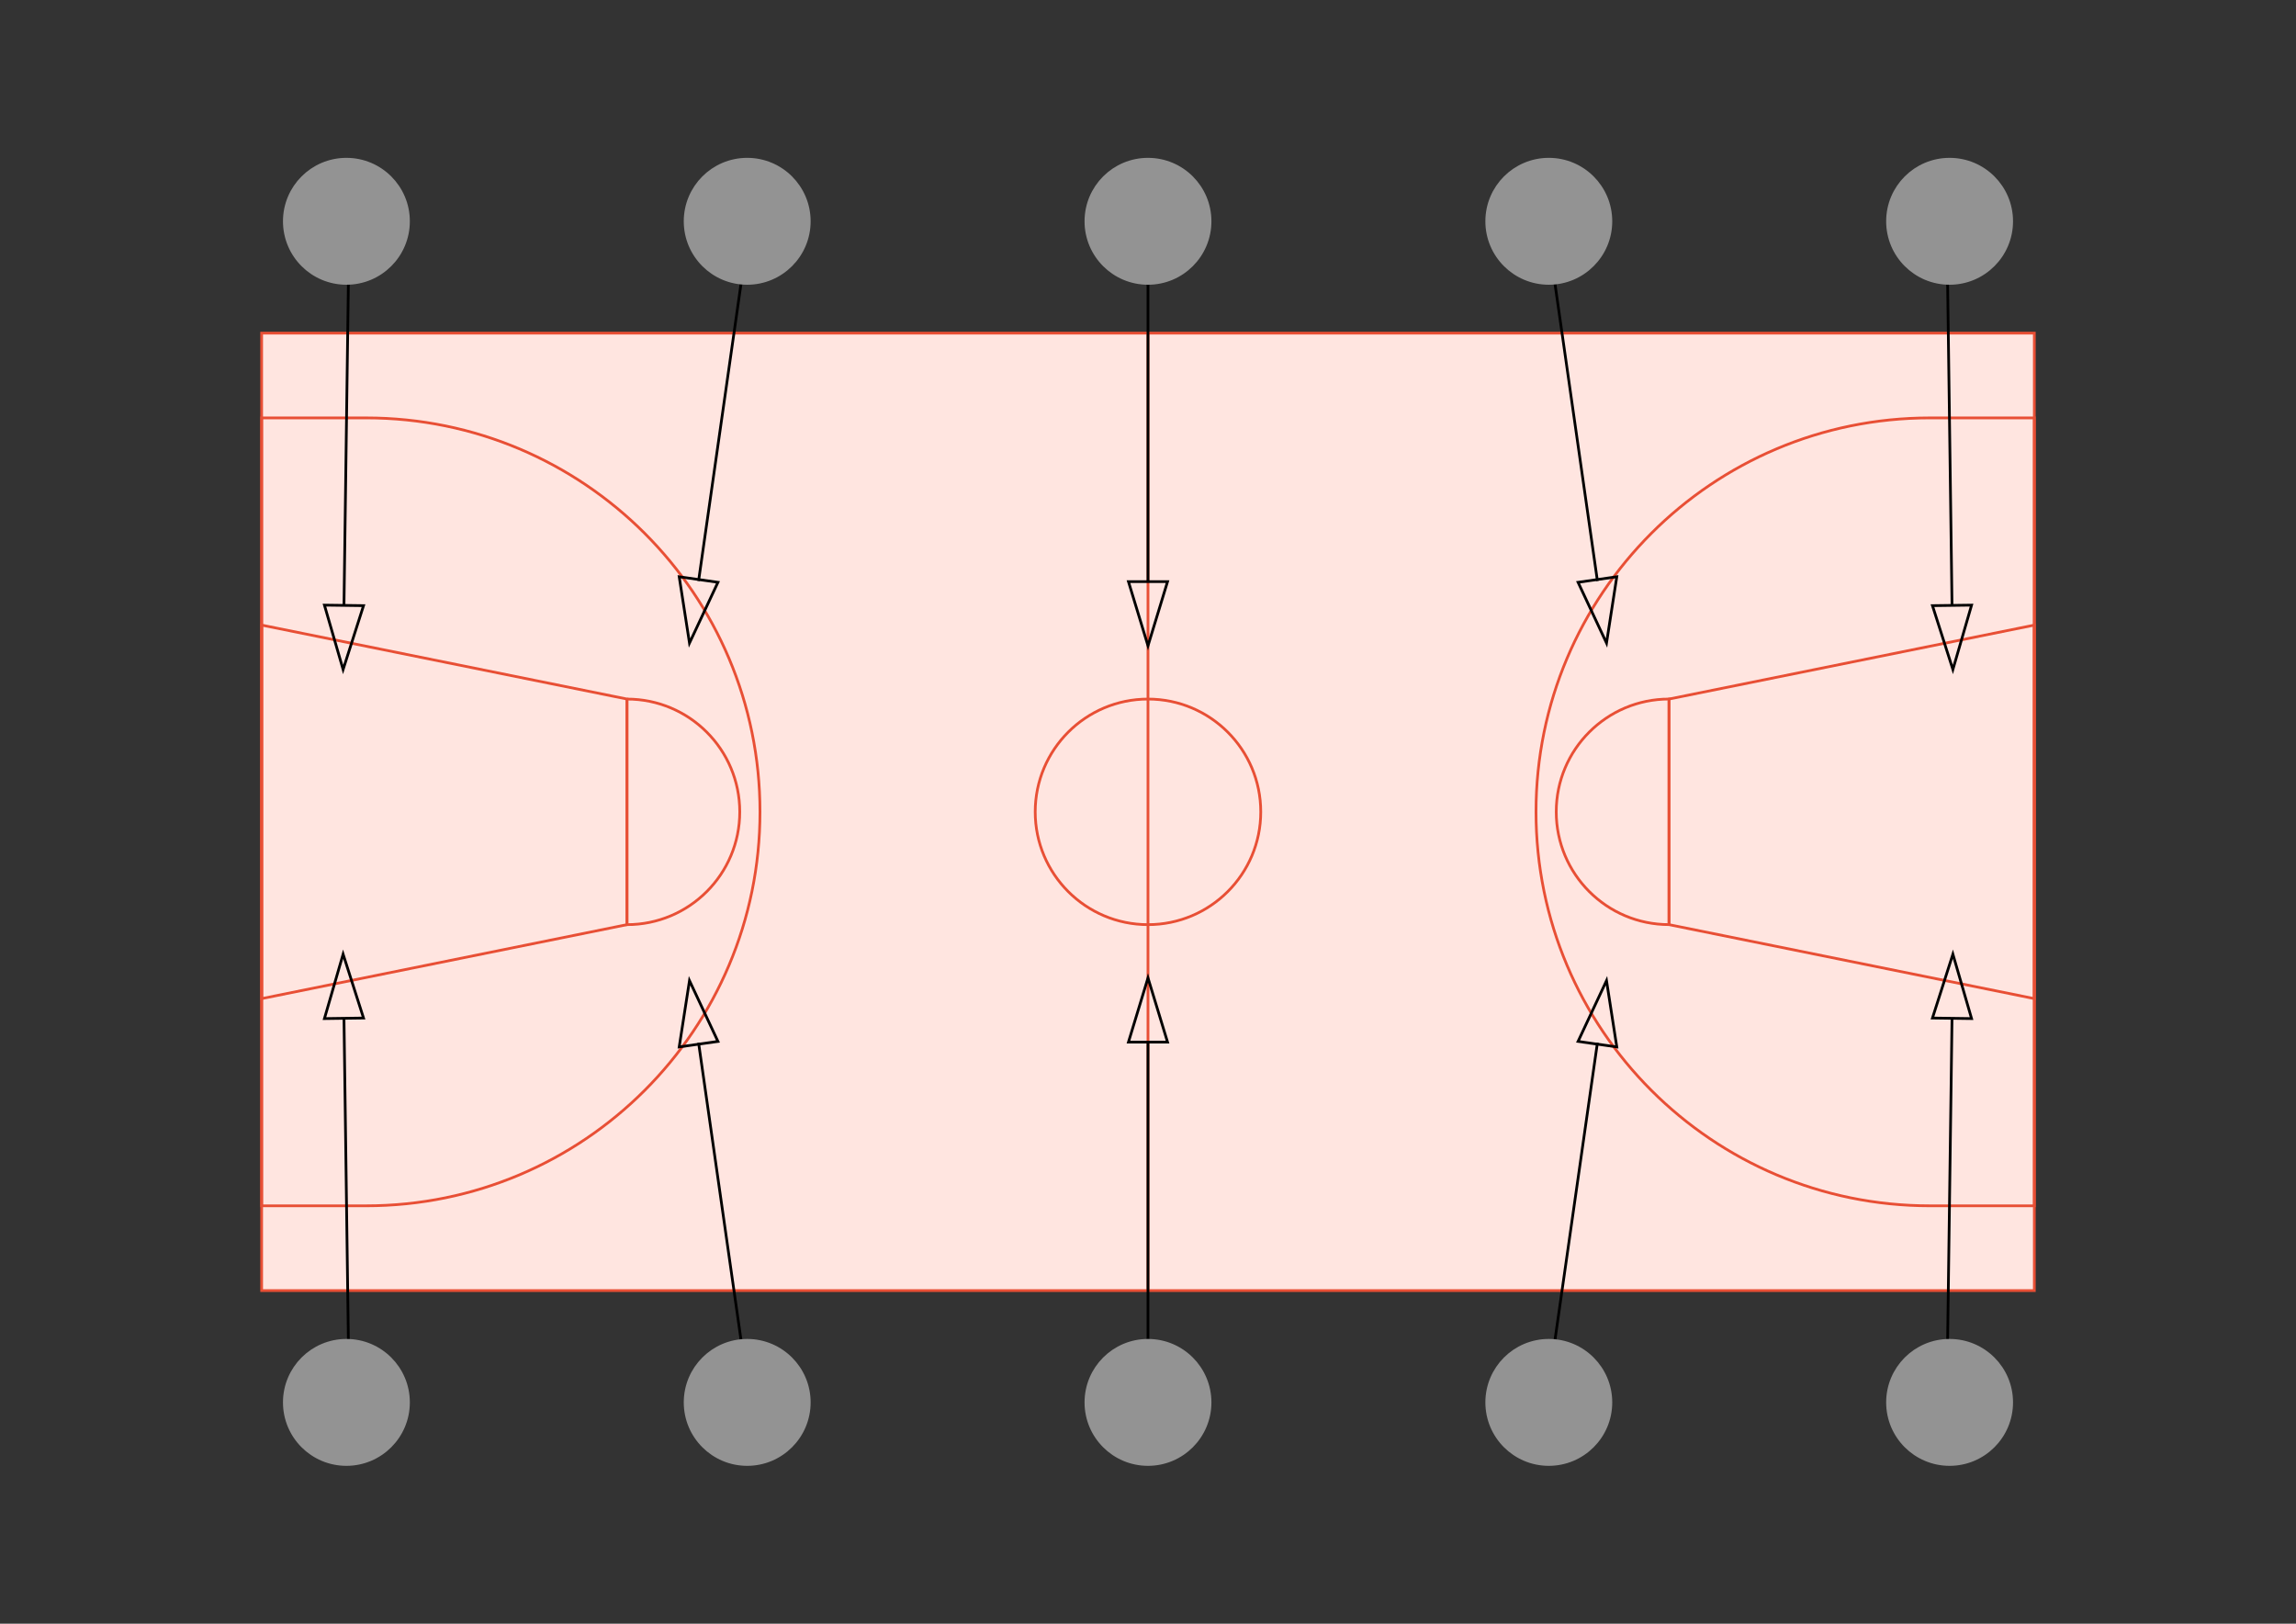 <?xml version="1.0" encoding="UTF-8"?>
<svg id="Capa_1" data-name="Capa 1" xmlns="http://www.w3.org/2000/svg" viewBox="0 0 841.89 595.28">
  <rect x="0" y="0" width="841.89" height="595.28" fill="#333333" stroke="none"/>
  <defs>
    <style>
      .cls-1 {
        stroke: #000;
      }

      .cls-1, .cls-2, .cls-3, .cls-4 {
        stroke-miterlimit: 10;
      }

      .cls-1, .cls-3 {
        fill: none;
      }

      .cls-2 {
        fill: #ffe5e0;
      }

      .cls-2, .cls-3 {
        stroke: #e84f35;
      }

      .cls-4 {
        fill: #939393;
        stroke: #939393;
        stroke-width: 3px;
      }
    </style>
  </defs>
  <g>
    <rect class="cls-2" x="95.94" y="122.13" width="650" height="351.02"/>
    <path class="cls-3" d="M134.24,442.07c79.77,0,144.43-64.66,144.43-144.43s-64.66-144.43-144.43-144.43h-38.3v288.86h38.3Z"/>
    <path class="cls-3" d="M229.9,256.28v82.71c22.84,0,41.35-18.51,41.35-41.35s-18.51-41.35-41.35-41.35Z"/>
    <polygon class="cls-3" points="95.94 366.11 229.9 338.99 229.9 256.28 95.94 229.17 95.94 366.11"/>
    <path class="cls-3" d="M707.65,153.21c-79.77,0-144.43,64.66-144.43,144.43s64.66,144.43,144.43,144.43h38.3V153.21h-38.3Z"/>
    <path class="cls-3" d="M611.99,338.99v-82.71c-22.84,0-41.35,18.51-41.35,41.35s18.51,41.35,41.35,41.35Z"/>
    <polygon class="cls-3" points="745.94 229.17 611.99 256.28 611.99 338.99 745.94 366.11 745.94 229.17"/>
    <circle class="cls-3" cx="420.94" cy="297.64" r="41.35"/>
    <line class="cls-3" x1="420.94" y1="122.13" x2="420.94" y2="473.15"/>
  </g>
  <polygon class="cls-1" points="428.11 213.23 420.94 236.75 413.78 213.23 428.11 213.23"/>
  <line class="cls-1" x1="420.94" y1="103.46" x2="420.94" y2="212.99"/>
  <polygon class="cls-1" points="428.11 382.05 420.94 358.52 413.78 382.05 428.11 382.05"/>
  <polygon class="cls-1" points="133.3 222.04 125.81 245.46 118.96 221.85 133.3 222.04"/>
  <polygon class="cls-1" points="263.25 213.48 252.82 235.75 249.05 211.45 263.25 213.48"/>
  <line class="cls-1" x1="126.13" y1="221.85" x2="127.81" y2="99.19"/>
  <line class="cls-1" x1="256.15" y1="212.99" x2="272.15" y2="100.99"/>
  <polygon class="cls-1" points="133.3 373.23 125.81 349.81 118.96 373.43 133.3 373.23"/>
  <polygon class="cls-1" points="263.25 381.8 252.82 359.52 249.05 383.82 263.25 381.8"/>
  <line class="cls-1" x1="126.13" y1="373.43" x2="127.81" y2="496.09"/>
  <line class="cls-1" x1="256.15" y1="382.28" x2="272.15" y2="494.28"/>
  <polygon class="cls-1" points="708.59 222.04 716.08 245.46 722.93 221.85 708.59 222.04"/>
  <polygon class="cls-1" points="578.64 213.48 589.07 235.75 592.84 211.45 578.64 213.48"/>
  <line class="cls-1" x1="715.76" y1="221.85" x2="714.08" y2="99.19"/>
  <line class="cls-1" x1="585.74" y1="212.99" x2="569.74" y2="100.99"/>
  <polygon class="cls-1" points="708.59 373.23 716.08 349.81 722.93 373.43 708.59 373.23"/>
  <polygon class="cls-1" points="578.64 381.8 589.07 359.52 592.84 383.82 578.64 381.8"/>
  <line class="cls-1" x1="715.76" y1="373.43" x2="714.08" y2="496.09"/>
  <line class="cls-1" x1="585.74" y1="382.28" x2="569.74" y2="494.28"/>
  <line class="cls-1" x1="420.94" y1="491.81" x2="420.94" y2="382.28"/>
  <circle class="cls-4" cx="127.02" cy="81.13" r="21.76"/>
  <circle class="cls-4" cx="273.98" cy="81.13" r="21.76"/>
  <circle class="cls-4" cx="420.94" cy="81.13" r="21.76"/>
  <circle class="cls-4" cx="567.91" cy="81.13" r="21.76"/>
  <circle class="cls-4" cx="714.87" cy="81.13" r="21.76"/>
  <circle class="cls-4" cx="127.02" cy="514.14" r="21.76"/>
  <circle class="cls-4" cx="273.98" cy="514.14" r="21.76"/>
  <circle class="cls-4" cx="420.94" cy="514.14" r="21.76"/>
  <circle class="cls-4" cx="567.91" cy="514.14" r="21.76"/>
  <circle class="cls-4" cx="714.87" cy="514.14" r="21.76"/>
</svg>